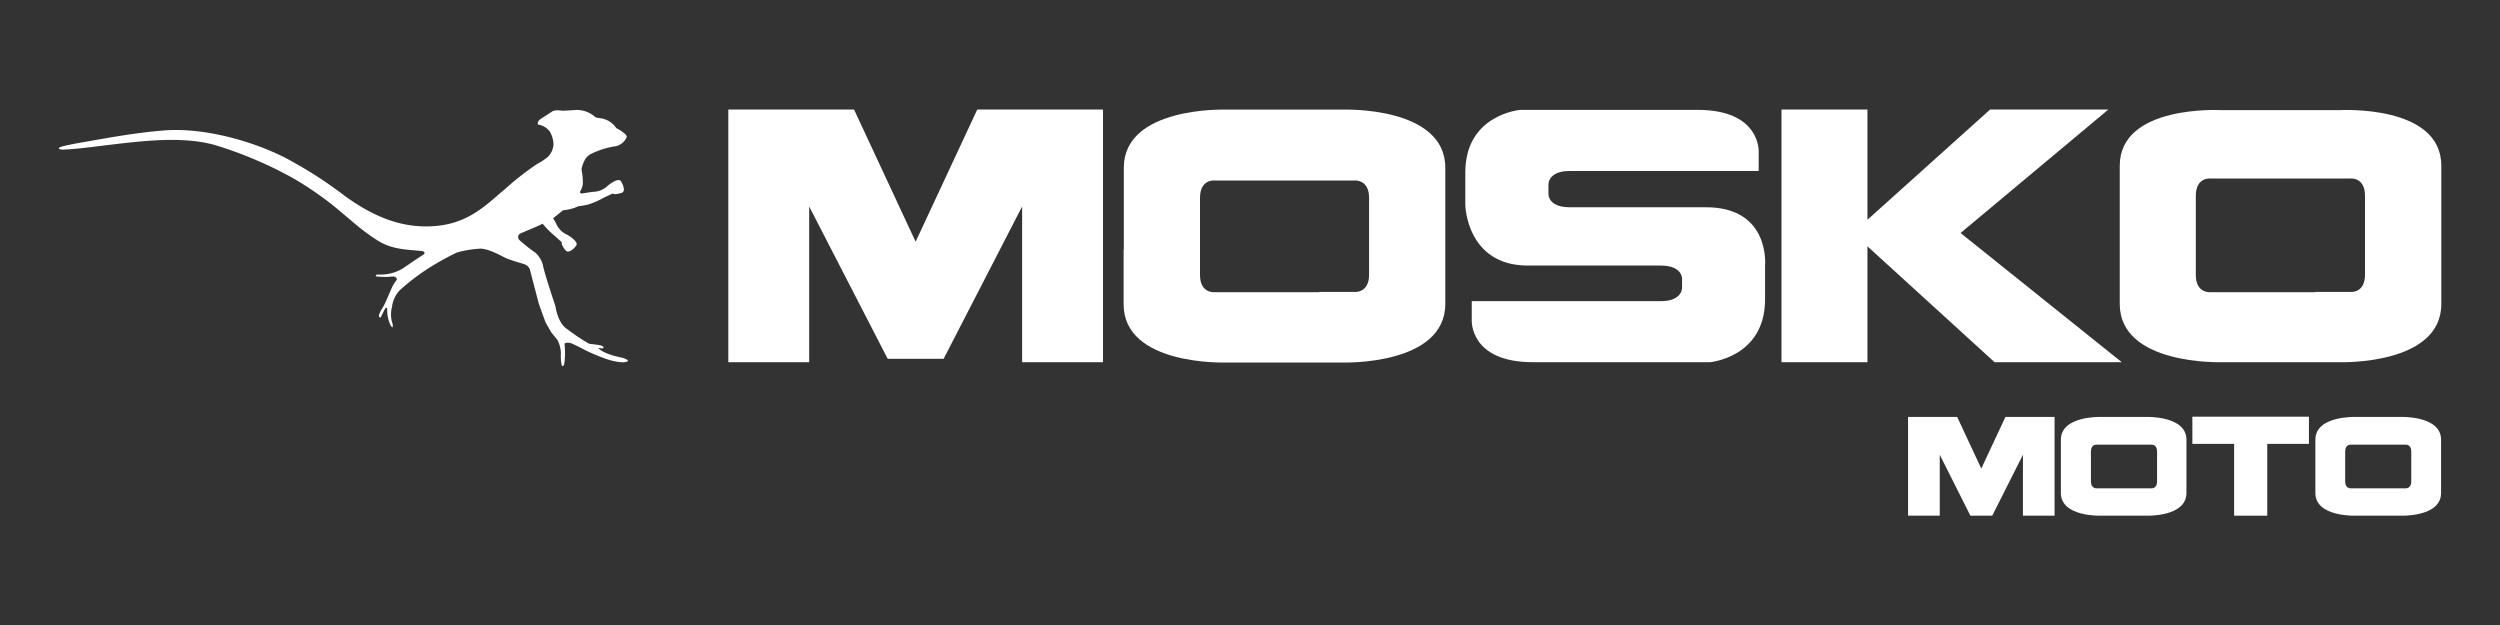 <svg id="Layer_1" data-name="Layer 1" xmlns="http://www.w3.org/2000/svg" viewBox="0 0 400 100"><rect x="0" y="0" width="400" height="100" fill="#333333" stroke="none"/><defs><style>.cls-1{fill:#fff;}</style></defs><polygon class="cls-1" points="146.49 57.41 150.98 57.41 163.54 33.04 163.54 57.95 176.48 57.95 176.48 17.53 156.36 17.53 146.54 38.59 146.46 38.59 136.65 17.53 116.53 17.53 116.53 57.95 129.47 57.95 129.47 33.04 142.03 57.41 146.52 57.41 146.49 57.41"/><path class="cls-1" d="M179.81,39.91V26.84c0-9.83,16.22-9.3,16.22-9.3h19s16.22-.53,16.22,9.3v21.8C231.21,58.47,215,58,215,58H196s-16.22.52-16.22-9.31V39.91Zm31.26,6.8h5.75s2.23.16,2.23-2.75V31.64c0-2.92-2.23-2.76-2.23-2.76H194.21S192,28.72,192,31.64V44c0,2.91,2.23,2.75,2.23,2.75h16.86Z"/><path class="cls-1" d="M244.45,42.49c-9.78,0-10-9.64-10-9.64V27.58c0-9.29,8.81-10,8.81-10h28.36c10.13,0,9.77,6.72,9.77,6.72v3.06H251.07c-2.22,0-3.32,1-3.32,2.22,0,0,0,1.43,0,1.46.05,1.18,1.15,2.12,3.31,2.12l21.9,0c10.33,0,9.45,9.33,9.45,9.33V47.9c0,9.3-8.82,10.05-8.82,10.05H245.25c-10.13,0-9.77-6.71-9.77-6.71V48.18h30.33c2.22,0,3.32-1,3.32-2.22V44.59c-.07-1.17-1.17-2.1-3.32-2.1Z"/><polygon class="cls-1" points="339.48 57.95 313.69 37.28 337.33 17.53 318.41 17.53 298.79 35.16 298.79 17.53 285.04 17.53 285.04 57.95 298.79 57.95 298.79 39.41 319.13 57.95 339.48 57.95"/><path class="cls-1" d="M339.16,39.91V26.52c0-9.83,16.23-8.9,16.23-8.9h19s16.22-.93,16.22,8.9V48.64c0,9.83-16.22,9.31-16.22,9.31h-19s-16.23.52-16.23-9.31V39.91Zm31.27,6.8h5.75s2.22.16,2.22-2.75V31.32c0-2.93-2.22-2.76-2.22-2.76H353.56s-2.23-.17-2.23,2.76V44c0,2.91,2.23,2.75,2.23,2.75h16.87Z"/><polygon class="cls-1" points="317 82.51 318.76 82.51 323.67 72.76 323.67 82.51 328.73 82.51 328.73 66.71 320.87 66.71 317.02 74.94 316.99 74.94 313.15 66.71 305.29 66.71 305.29 82.51 310.36 82.51 310.36 72.76 315.26 82.51 317.01 82.51 317 82.51"/><path class="cls-1" d="M329.74,75.46V70.35c0-3.84,6.34-3.64,6.34-3.64h7.41s6.34-.2,6.34,3.64v8.53c0,3.84-6.34,3.63-6.34,3.63h-7.41s-6.34.21-6.34-3.63V75.46ZM342,78.13h2.26s.87.05.87-1.08V72.22c0-1.13-.87-1.07-.87-1.07h-8.84s-.87-.06-.87,1.07v4.83c0,1.13.87,1.08.87,1.08H342Z"/><path class="cls-1" d="M370.46,75.46V70.35c0-3.84,6.34-3.64,6.34-3.64h7.42s6.35-.2,6.35,3.64v8.53c0,3.84-6.35,3.63-6.35,3.63H376.8s-6.34.21-6.34-3.63V75.46Zm12.23,2.67h2.24s.87.05.87-1.08V72.22c0-1.13-.87-1.07-.87-1.07H376.1s-.87-.06-.87,1.07v4.83c0,1.13.87,1.08.87,1.08h6.59Z"/><polygon class="cls-1" points="360.1 82.51 362.76 82.51 362.76 71.02 369.43 71.02 369.43 66.67 360.1 66.67 350.78 66.67 350.78 71.02 357.46 71.02 357.46 82.51 360.1 82.51"/><path class="cls-1" d="M93.58,25.57a5.68,5.68,0,0,0-.51,1.33,2.67,2.67,0,0,0,0,.42,9.06,9.06,0,0,1,.18,2.1,3.22,3.22,0,0,1-.43,1.24c-.13.12.2.31.2.31l.79-.12c.39-.06.78-.13,1.12-.16a3.47,3.47,0,0,0,2.34-1s1.66-1.38,2.09-.68.74,1.68.07,1.86-1.21.29-1.36.08l-1.37.63a13.38,13.38,0,0,1-2.54,1.13,12.19,12.19,0,0,1-1.62.29,7.31,7.31,0,0,1-2.46.64l-1.52,1.24-.08,0c.18.31.37.62.5.89a3.46,3.46,0,0,0,1.81,1.81s1.88,1.06,1.4,1.72-1.31,1.29-1.72.74-.7-1-.56-1.25l-1.09-1a14,14,0,0,1-2-2c-.42.22-.88.43-1.38.64l-2.1.89a.65.65,0,0,0-.21,1.11,25.23,25.23,0,0,0,2.53,2,4.08,4.08,0,0,1,1.21,2c.15,1.06,2,6.56,2,6.56s.32,2.63,1.83,3.63A32.23,32.23,0,0,0,94.26,55c.39.05,1.57.19,1.8.25.66.17.59.49.25.5l-.61-.09c.86,1,3.49,1.5,3.87,1.58,0,0,1.9.55.16.73A9.06,9.06,0,0,1,97,57.43,30.49,30.49,0,0,1,93.58,56c-.36-.21-1.17-.61-2-1-.52-.26-1.29-.21-1.25.06a13.24,13.24,0,0,1,0,2.81c-.08,1-.45.62-.45.62a7,7,0,0,1-.14-1.81,4.81,4.81,0,0,0-.54-2.27l-1-1.24-.9-1.57s-1.06-2.85-1.15-3.22S85,44,84.78,43.12a1.34,1.34,0,0,0-.67-.75c-.38-.21-1.4-.39-3-1-.8-.33-2.52-1.45-4.16-1.59a17.61,17.61,0,0,0-2.83.37,7.57,7.57,0,0,0-1.07.28,42.12,42.12,0,0,0-5.26,3,35,35,0,0,0-3.82,3,4.68,4.68,0,0,0-1.25,2.69,4.63,4.63,0,0,0,.1,2.72s.18,1-.32.23a5.7,5.7,0,0,1-.55-2.6c0-.33-.24-.26-.38,0s-.39.76-.57,1.16-.43,0-.37-.22a5.12,5.12,0,0,1,.62-1.21c.53-.9,1.25-2.85,1.67-3.6a8.06,8.06,0,0,1,.52-.77c.21-.26-.21-.63-.57-.59a11.88,11.88,0,0,1-2.53,0c-.36,0-.22-.32.07-.32a7,7,0,0,0,4-.94c.2-.14,2.16-1.5,3.35-2.25.33-.21.11-.52-.24-.56-2.34-.25-4.77-.2-7.13-1.71a32,32,0,0,1-2.9-2.08c-.86-.69-3.62-3.08-4.9-4.06A53.56,53.56,0,0,0,47,28.57a63.91,63.91,0,0,0-12.67-5.38c-6.11-1.68-13.66-.34-21.19.51,0,0-1.69.18-3,.24-.79,0-1.12-.28,0-.56.64-.15,1.54-.35,2.78-.56,3.3-.56,8.19-1.54,13.35-1.95,6.9-.54,15.42,2.09,20.52,5a67.17,67.17,0,0,1,8.5,5.57c4.84,3.46,9.45,5.25,14.8,4.68s8.21-3.86,10.72-5.87a45.5,45.5,0,0,1,5.1-4,9.82,9.82,0,0,0,1.74-1.14A3.06,3.06,0,0,0,88.56,23a4.4,4.4,0,0,0-.62-2,3,3,0,0,0-1.89-1.08.91.91,0,0,1,.37-.83c.44-.3,1.86-1.2,1.86-1.2s.33-.39,1.71-.17c0,0,1.54-.07,2.24-.13a4.46,4.46,0,0,1,3.08,1.2s.71.13,1,.16a3.67,3.67,0,0,1,2.29,1.54s1.93,1,1.65,1.49a2.46,2.46,0,0,1-1.71,1.41,13.18,13.18,0,0,0-4.1,1.3A2.4,2.4,0,0,0,93.58,25.57Z"/></svg>
